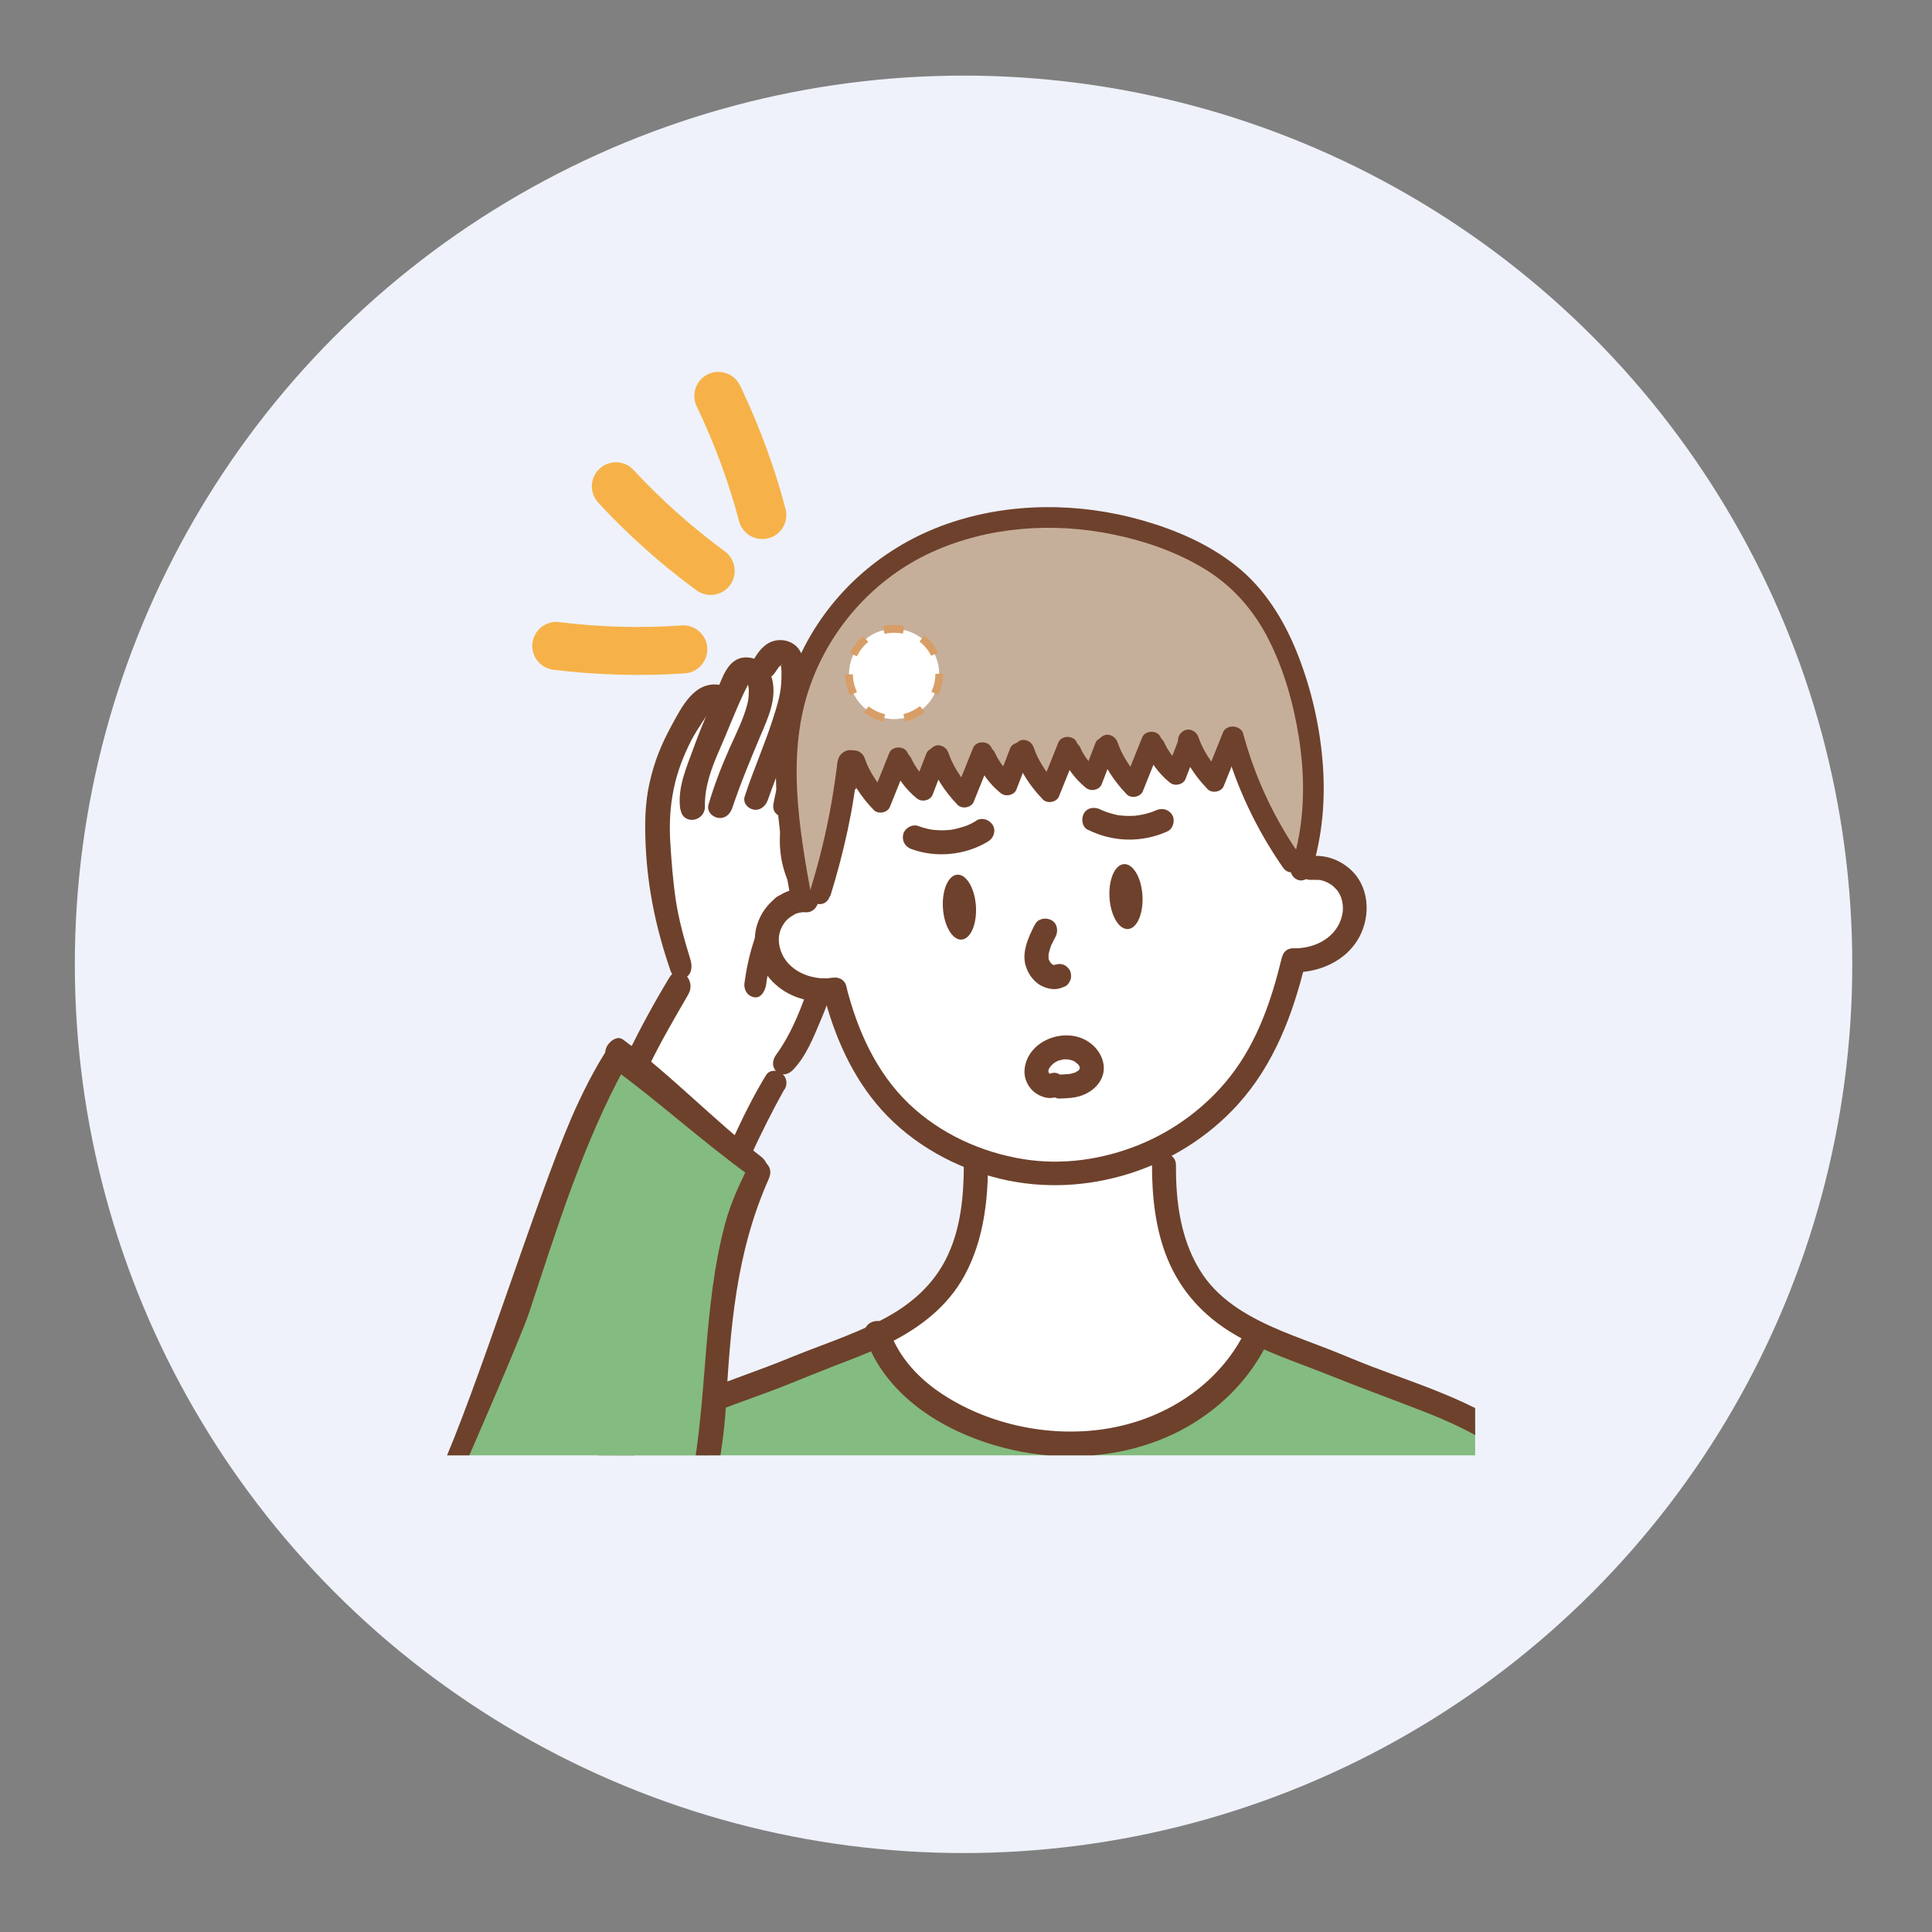 <?xml version="1.0" encoding="UTF-8"?>
<svg id="_レイヤー_1" data-name="レイヤー 1" xmlns="http://www.w3.org/2000/svg" xmlns:xlink="http://www.w3.org/1999/xlink" viewBox="0 0 150 150">
  <rect x="0" y="0" width="150" height="150" fill="#808080" stroke="none"/>
  <defs>
    <style>
      .cls-1 {
        fill: #84bb80;
      }

      .cls-2 {
        fill: none;
      }

      .cls-3 {
        fill: #eff2fa;
      }

      .cls-4 {
        fill: #d89e68;
      }

      .cls-5 {
        fill: #6e412c;
      }

      .cls-6 {
        fill: #fff;
      }

      .cls-7 {
        fill: #c6af9a;
      }

      .cls-8 {
        fill: #f6b249;
      }

      .cls-9 {
        clip-path: url(#clippath);
      }
    </style>
    <clipPath id="clippath">
      <rect class="cls-2" x="33.03" y="39.31" width="81.5" height="73.68"/>
    </clipPath>
  </defs>
  <circle class="cls-3" cx="74.81" cy="74.87" r="69"/>
  <g>
    <g class="cls-9">
      <g>
        <g>
          <path class="cls-6" d="M76.42,90.4s-.61,8.15-4.56,10.95c-3.94,2.8-10.6,5.72-10.6,5.72,0,0,3.84,11.79,17.51,12.64,13.66.85,21.56-3.56,23.37-6.43s4.18-6.22,4.18-6.22c0,0-9.14-3.41-11.31-5.34-2.17-1.93-5.06-8.17-4.83-11.49,0,0-3.61,1.57-6.28,1.54-2.66-.03-7.49-1.37-7.49-1.37Z"/>
          <path class="cls-1" d="M67.95,103.84s-19.78,6.08-22.04,11.47c-2.26,5.39-3.43,11.23-3.33,19.69.11,8.46.25,8.6.25,8.6h80.47s1.03-18.23.25-19.99c-.78-1.76-.6-8.57-6.5-11.67-5.89-3.09-19.51-8.01-19.51-8.01,0,0-2.48,4.57-6.12,6.33-3.64,1.76-8.19,2.89-14.43.99-6.24-1.9-5.69-2.89-9.05-7.41Z"/>
          <path class="cls-5" d="M74.83,90.46c0,2.35-.23,4.81-1.23,6.97-1.07,2.32-2.92,3.9-5.17,5.06-2.31,1.19-4.81,1.98-7.21,2.97-2.31.95-4.69,1.72-6.99,2.67-2.37.97-4.67,2.11-6.64,3.78-2.2,1.87-3.49,4.44-4.41,7.13-1.89,5.51-1.6,11.46-1.48,17.2.04,1.72.15,3.44.17,5.16,0,.68.01,1.35.02,2.03.01,1.2,1.87,1.2,1.86,0-.01-1.65,0-3.31-.08-4.96-.02-.46-.07-.92-.08-1.38-.07-2.16-.08-4.32-.08-6.47,0-3.11.13-6.22.92-9.24.69-2.65,1.75-5.49,3.74-7.46,1.74-1.72,3.95-2.88,6.18-3.83,2.27-.97,4.63-1.72,6.92-2.64,1.18-.47,2.36-.96,3.55-1.42,1.27-.48,2.53-.96,3.76-1.54,2.41-1.13,4.63-2.7,6.04-5,1.32-2.17,1.87-4.72,2.03-7.23.04-.6.05-1.21.05-1.81,0-1.2-1.87-1.2-1.86,0h0Z"/>
          <path class="cls-5" d="M89.44,90.46c0,2.48.27,5.03,1.23,7.34,1.04,2.49,2.81,4.4,5.12,5.77,2.31,1.38,4.91,2.19,7.39,3.19,2.31.93,4.65,1.78,6.97,2.68,2.29.88,4.58,1.89,6.55,3.38.98.74,1.86,1.63,2.53,2.66.76,1.17,1.34,2.45,1.81,3.76,1.95,5.45,1.63,11.33,1.52,17.02-.04,1.76-.15,3.52-.17,5.29,0,.68-.01,1.36-.02,2.03-.01,1.2,1.85,1.2,1.86,0,.02-2.16.1-4.31.17-6.46.07-2.17.08-4.34.08-6.5,0-3.16-.14-6.34-.9-9.42-.7-2.82-1.81-5.72-3.71-7.96-1.63-1.92-3.91-3.27-6.17-4.32-2.32-1.08-4.75-1.89-7.14-2.8-1.16-.44-2.3-.94-3.46-1.39-1.21-.47-2.44-.91-3.64-1.41-2.29-.96-4.63-2.23-6.06-4.33-1.35-1.98-1.9-4.36-2.05-6.72-.04-.6-.05-1.21-.05-1.81,0-1.2-1.86-1.2-1.86,0h0Z"/>
          <g>
            <path class="cls-5" d="M67.51,103.67c1.42,4.29,5.59,6.92,9.72,8.17,4.99,1.51,10.7,1.14,15.19-1.63,2.31-1.43,4.27-3.44,5.52-5.87.15-.29.08-.66-.22-.83-.27-.16-.68-.08-.83.22-2.18,4.26-6.51,6.92-11.16,7.6-4.42.65-9.27-.39-12.98-2.91-1.82-1.24-3.37-2.96-4.07-5.07-.24-.74-1.42-.42-1.17.32h0Z"/>
            <path class="cls-5" d="M83.12,113.07c-1.99,0-4.02-.29-5.99-.89-5.07-1.53-8.7-4.59-9.96-8.4h0c-.11-.33-.05-.65.17-.89.23-.26.62-.38.98-.31.34.07.61.31.72.65.78,2.35,2.56,3.95,3.93,4.88,3.57,2.43,8.33,3.5,12.72,2.85,4.81-.71,8.88-3.48,10.89-7.41.11-.22.31-.38.56-.45.27-.08.55-.05.78.09.45.26.6.84.36,1.31-1.24,2.42-3.19,4.5-5.65,6.01-2.74,1.69-6.06,2.56-9.5,2.56ZM67.86,103.55c1.19,3.58,4.64,6.47,9.48,7.93,5.18,1.56,10.75.96,14.9-1.6,2.35-1.45,4.21-3.43,5.38-5.73.06-.11.05-.28-.08-.35-.05-.03-.13-.04-.2-.02-.03,0-.09.03-.12.09-2.12,4.14-6.4,7.06-11.44,7.8-4.57.67-9.52-.44-13.23-2.97-1.45-.99-3.37-2.71-4.21-5.25-.03-.09-.09-.15-.18-.16-.1-.02-.22.01-.29.08-.03.03-.05.08-.02.18h0Z"/>
          </g>
        </g>
        <g>
          <path class="cls-1" d="M34.51,113.45c5.26,3.28,14.01.03,19.88,2.15,2.27-8.16,1.25-16.7,4.54-24.66-4.14-2.45-7.52-5.73-10.99-9.02-4.15,7.86-9.35,23.71-13.43,31.53Z"/>
          <path class="cls-6" d="M49.72,82.82c1.06-2.73,2.21-5.22,3.58-7.94-1.84-4.02-2.42-10.72-1.37-14.12,1.04-3.39,1.77-4.92,3.71-6.82,1.86-.82,3.69-2.02,5.44-3.18.32.53.64,1.06.96,1.59.66-.03,1.27-.03,1.96-.09.14,1.58.31,2.65-.82,4.24-1.13,1.58-3.59,11.51-.92,11.87s1.98-4.81,2.67-6.25c.13.43,1-2.67,1.33.15.33,2.82-.65,11.65-2.62,15.36-1.97,3.71-4.88,7.91-5.89,12.22-3-2.05-5.44-4.52-8.01-7.05Z"/>
          <path class="cls-5" d="M48.62,82.66c-3.34,6.06-5.39,12.75-7.54,19.25-.61,1.84-4.51,10.8-5.26,12.49-.23.51-1.29.84-1.73.56-.44-.27-.2-.11.04-.64,2.81-6.14,7.53-21.29,10.24-27.54.77-1.77,1.79-3.84,2.92-5.53.81-1.22,2.02.18,1.34,1.41.06-.05,0,0,0,0Z"/>
          <path class="cls-5" d="M48.33,80.68c3.82,2.82,7.04,6.25,10.78,9.14.41.32.59.8.34,1.24-.25.44-.78.56-1.2.26-3.7-2.67-7.02-5.72-10.74-8.44-.42-.31-.64-.96-.46-1.48.18-.52.86-1.02,1.28-.71.05-.02,0,0,0,0Z"/>
          <path class="cls-5" d="M59.72,91.45c-2.61,5.85-3.01,11.62-3.38,17.99-.11,1.82-.42,3.79-.77,5.61-.1.54-.54.96-1.08.92-.54-.04-.91-.48-.8-1.03,1.25-6.55.88-13.44,2.59-19.87.49-1.82,1.11-3.04,1.87-4.64.22-.47.8-.5,1.21-.22s.57.74.35,1.24c0,0,0,0,0,0Z"/>
          <path class="cls-5" d="M53.46,77.17c-1.05,1.82-2.13,3.65-3.05,5.55-.44-.47-.89-.94-1.33-1.39-.01-.01.07-.08.03-.02s-.27.37-.31.47-.03.08-.05.18c-.01.1.02.49.02.56,0,.06-.01-.03-.02-.05-.1-.56.05-1.26.63-1.52.58-.26.97.14,1.14.68.17.54-.04,1.23-.44,1.56s-.77.35-1.1,0c-.33-.35-.45-.9-.23-1.37.96-2,2.07-4.02,3.21-5.91.31-.51.78-.68,1.21-.29s.59,1.02.28,1.55c.03,0,0,0,0,0Z"/>
          <path class="cls-5" d="M60.9,84.57c-.94,1.68-1.76,3.34-2.58,5.09-.2.42-.8.52-1.19.21s-.51-.86-.29-1.31c.82-1.77,1.63-3.45,2.65-5.11.25-.4.88-.41,1.24-.09.36.32.43.79.19,1.22,0,0,0,0,0,0Z"/>
          <path class="cls-5" d="M52.05,75.34c-1.1-3.2-1.76-6.29-1.92-9.66-.08-1.72-.06-3.32.31-4.94.37-1.62.88-2.9,1.68-4.37.8-1.47,1.8-3.54,3.79-3.19,1.33.24.55,1.93-.57,1.76.03.05.12-.08.06,0s-.04,0-.18.16c-.13.15-.35.43-.52.7-.34.53-.74,1.12-1.05,1.72-.6,1.2-1.06,2.37-1.34,3.72-.28,1.35-.36,2.71-.27,4.15.09,1.44.2,2.93.42,4.44s.68,3.17,1.14,4.66c.16.5.13,1.14-.37,1.4-.5.26-1.01-.04-1.19-.56,0,.01,0,0,0,0Z"/>
          <path class="cls-5" d="M52.82,62.85c-.25-1.68.47-3.23,1.07-4.89.6-1.66,1.44-3.55,2.15-5.25.35-.84.89-1.67,1.88-1.67.99,0,1.75.69,2,1.59.44,1.57-.28,3.08-.87,4.48-.8,1.89-1.55,3.7-2.2,5.63-.17.49-.57.84-1.08.76-.51-.07-.91-.54-.76-1.04.44-1.49.99-2.92,1.62-4.34.52-1.16,1.14-2.37,1.43-3.6.07-.29.07-.64.08-.85,0-.21-.02-.29-.04-.4s-.09-.27-.12-.28.19-.11.18-.04c-.01.07-.39.83-.42.88-.7,1.49-1.26,2.98-1.89,4.41s-1.15,2.87-1.12,4.36c.02,1.21-1.71,1.49-1.89.25-.09.06,0,0,0,0Z"/>
          <path class="cls-5" d="M58.49,51.27c.31-.57.8-1.27,1.53-1.49.72-.22,1.55,0,2,.62.45.63.46,1.33.46,2.07,0,.73-.1,1.46-.26,2.15-.63,2.59-1.73,4.99-2.61,7.5-.17.47-.58.82-1.08.74s-.87-.55-.71-1.03c.67-2.05,1.55-4.01,2.21-6.08.31-.99.63-1.95.64-3.07,0-.09.04-1.01-.1-1.06-.14-.04.17.07.15.01s-.08.01-.17.08c-.09.07-.25.32-.35.47-.26.41-.76.69-1.23.41-.46-.28-.79-.76-.48-1.33-.05.03,0,0,0,0Z"/>
          <path class="cls-5" d="M61.59,51.61c.78-.93,2.3-.62,2.85.48.55,1.1.05,2.42-.37,3.48-.92,2.36-1.61,4.69-2.28,7.07-.32,1.13-1.94.94-1.74-.23.34-1.93,1.02-3.76,1.65-5.62.3-.9.66-1.82.96-2.75.09-.29.23-.65.16-.96-.02-.08-.06-.06-.06-.09,0-.03-.09-.01-.08-.04,0-.03.21-.01.23-.07-.89.78-2.12-.35-1.34-1.28-.09-.05,0,0,0,0Z"/>
          <path class="cls-5" d="M62.36,64.95c-.02,1.26.27,2.35.87,3.45-.53-.04-1.05-.09-1.58-.14.48-.67.73-1.26.92-2.08.19-.82.3-1.67.58-2.54.28-.86.72-1.83,1.45-2.43.53-.42,1.25-.48,1.76-.17.52.32.7.76.8,1.3.44,2.23.12,4.2-.33,6.45-.46,2.25-1.06,4.52-1.79,6.77-.39,1.21-.79,2.41-1.33,3.68-.54,1.26-1.11,2.76-2.15,3.83-.86.89-2.06-.13-1.3-1.18,1.27-1.76,2.04-3.83,2.7-5.84s1.23-3.93,1.7-5.93c.24-1,.41-1.96.58-2.92s.3-1.81.31-2.75c0-.45-.06-.87-.12-1.29-.03-.17-.11-.38-.14-.48-.03-.1-.08-.16-.09-.16,0,0,.48.24.41.1,0-.01-.19.26-.24.33s-.14.25-.18.34c-.15.33-.27.63-.35.98-.45,1.77-.63,3.55-1.74,5.05-.45.61-1.19.5-1.54-.14-.77-1.39-1.09-2.86-1-4.44.03-.51.55-.83,1.05-.76.49.07.75.48.74.99,0,0,0,0,0,0Z"/>
          <path class="cls-5" d="M61.5,71c-.26.44-.54.82-.75,1.27-.05.11-.11.23-.16.33-.05.1-.02.04-.03.06,0,.02-.02.04-.08.18-.06.14-.2.49-.29.72-.16.44-.33,1.02-.44,1.47-.06.23-.13.6-.16.74s-.03.15-.03.14c0,0,0,.04-.02.13s-.04.3-.06.43c-.08.45-.38,1.04-.91.96-.53-.08-.84-.57-.77-1.11.31-2.28.96-4.47,2.24-6.41.28-.43.82-.55,1.23-.24.41.31.47.88.22,1.32,0,.01,0,0,0,0Z"/>
        </g>
        <path class="cls-6" d="M63,69.31s-5.04,2.34-3.33,4.6c1.71,2.26,5.13,2.91,5.13,2.91,0,0,2.55,10.79,10.93,13.15,8.38,2.36,17.21-2.59,17.21-2.59,0,0,6.97-7.48,7.48-12.82,0,0,4.17-.59,4.45-2.58s-.96-5.04-3.59-4.72c0,0-1.56-5.71-2.75-6.45-1.18-.74-5.55-2.79-10.91-2.57-5.36.22-18.81,1.09-20.72,2.62s-3.08,3.03-3.39,4.67c-.31,1.64-.53,3.78-.53,3.78Z"/>
        <path class="cls-5" d="M101.99,68.31c-.14.02.16,0,.2,0,.03,0,.34.02.19,0,.19.02.39.08.57.15-.13-.05.11.06.14.07.1.06.2.12.3.18.03.02.07.05.16.14.07.07.14.14.21.21.44.48.6,1.3.45,1.97-.38,1.74-2.07,2.62-3.78,2.6-1.2-.02-1.2,1.84,0,1.86,2,.03,4.08-.88,5.08-2.69.97-1.76.8-4.13-.83-5.44-.92-.74-2.01-1.05-3.18-.85-.5.08-.77.7-.65,1.14.14.53.65.73,1.14.65h0Z"/>
        <path class="cls-5" d="M62.59,68.96c-2.03-.09-3.73,1.6-3.96,3.55-.24,2.01,1.07,3.97,2.88,4.77,1.13.5,2.32.6,3.54.43.5-.07.77-.7.65-1.14-.15-.54-.65-.72-1.14-.65-1.6.23-3.46-.57-3.96-2.16-.24-.76-.17-1.44.29-2.1.15-.22.42-.46.74-.63.04-.02.09-.05.13-.07-.08.03-.06.02.04-.02.09-.03.18-.06.28-.08.02,0,.29-.05.13-.03.13-.01.26-.01.39,0,.5.02.93-.44.93-.93,0-.52-.43-.91-.93-.93h0Z"/>
        <path class="cls-5" d="M80.34,71.79c-.52,1.02-1.1,2.27-.63,3.41.22.55.6,1.05,1.13,1.33.29.15.58.24.9.26.34.03.65-.07.96-.21.2-.09.37-.36.43-.56.06-.22.03-.52-.09-.72-.13-.2-.32-.37-.56-.43-.26-.06-.47-.01-.72.09.25-.11.13-.06.07-.04-.18.05.09,0,.09,0,0,.01-.09,0-.11,0-.18,0,.09.02.09.02-.01.01-.1-.02-.11-.03-.15-.04.03.03.07.04-.07,0-.15-.08-.2-.11-.13-.08.13.12.05.04-.03-.03-.06-.05-.09-.08-.03-.03-.06-.06-.08-.09-.07-.08-.02-.1.04.05-.03-.07-.09-.14-.13-.21-.08-.14.06.17.02.07-.01-.04-.03-.08-.04-.12,0-.03-.02-.06-.02-.09-.05-.17.01.24,0,.03,0-.1,0-.21,0-.31,0-.04.01-.08.01-.12-.02.13-.02.17-.01.09,0-.03.01-.06.02-.09.02-.09.04-.18.07-.27.03-.1.06-.2.1-.3.02-.05.03-.11.06-.15-.12.18-.03.08,0,.02.09-.2.19-.4.3-.6.22-.43.13-1.03-.33-1.27-.43-.23-1.04-.13-1.27.33h0Z"/>
        <path class="cls-5" d="M75.77,70.35c.09,1.39-.41,2.56-1.12,2.6-.7.04-1.35-1.05-1.44-2.44s.41-2.56,1.12-2.6c.7-.04,1.35,1.05,1.44,2.44Z"/>
        <path class="cls-5" d="M75.8,63.72c-.19.12-.39.23-.6.32-.05.02-.1.05-.16.07.09-.04.09-.03-.01,0-.08.03-.16.06-.24.08-.22.07-.43.13-.66.18-.11.02-.22.04-.33.06-.11.01-.11.02,0,0-.04,0-.08,0-.13.01-.42.04-.85.03-1.27-.02-.04,0-.08-.01-.13-.02.11.02.11.02,0,0-.11-.02-.22-.04-.33-.07-.22-.05-.44-.12-.65-.2-.46-.17-1.04.16-1.16.63-.13.52.14.98.63,1.16,1.94.71,4.19.48,5.96-.59.42-.25.63-.83.36-1.27-.26-.42-.82-.62-1.27-.36h0Z"/>
        <path class="cls-5" d="M84.44,64.41c1.95.98,4.2,1.04,6.2.14.44-.2.62-.85.38-1.26-.27-.46-.79-.59-1.26-.38-.03.01-.35.15-.18.08-.1.04-.19.07-.29.1-.21.07-.42.12-.64.16-.09.02-.17.03-.26.05-.04,0-.39.04-.19.03-.2.01-.41.02-.61.02-.2,0-.41-.02-.61-.04-.06,0-.12-.01-.17-.02.1.02.1.02-.01,0-.09-.02-.17-.04-.26-.06-.2-.05-.4-.11-.59-.17-.11-.04-.22-.08-.33-.13-.1-.04-.11-.05-.02,0-.05-.03-.11-.05-.16-.08-.43-.22-1.02-.17-1.28.29-.23.4-.17,1.05.29,1.28h0Z"/>
        <path class="cls-5" d="M86.14,69.69c.09,1.39.73,2.49,1.44,2.44s1.2-1.21,1.12-2.6-.73-2.49-1.44-2.44-1.2,1.21-1.12,2.6Z"/>
        <path class="cls-5" d="M99.53,74.31c-.79,3.28-1.89,6.54-3.99,9.23-1.84,2.36-4.36,4.24-7.14,5.36-2.81,1.13-5.91,1.58-8.91,1.1-3.29-.52-6.49-1.98-8.91-4.29-2.57-2.46-4.02-5.74-4.88-9.14-.3-1.16-2.09-.67-1.79.49.84,3.31,2.22,6.52,4.52,9.09,2.42,2.7,5.79,4.56,9.31,5.39,6.6,1.55,13.78-.75,18.34-5.76,2.81-3.09,4.29-6.98,5.26-10.98.28-1.16-1.51-1.66-1.79-.49h0Z"/>
        <path class="cls-5" d="M81.59,83.33s-.07.02-.1.04c-.1.05-.04-.07.09,0,0,0-.11,0-.11,0,.01-.01.19.05.11.01-.03-.01-.07-.02-.1-.03-.11-.02.14.1.07.03-.01-.02-.05-.03-.07-.04-.15-.08.08.09.03.03-.02-.03-.05-.06-.08-.08-.09-.06.08.16.04.05-.01-.03-.07-.16-.1-.17.06.03.07.18.03.06-.04-.13.04.05,0,.08,0,0,0-.23,0-.25.03.13-.03.16,0,.06.01-.04.02-.08.03-.12.03-.14-.03.04-.02.05,0-.01.06-.11.06-.11.02-.03.13-.24.07-.12-.06.11,0,0,.03-.03.04-.04.07-.08.11-.12.03-.02.2-.19.1-.1-.1.09.08-.05.11-.07.06-.04.13-.08.2-.11.03-.01.09-.03.1-.05-.05.05-.19.07-.04.02.14-.04.27-.08.41-.11.16-.03-.2.01,0,0,.09,0,.17,0,.26,0,.07,0,.13.01.2.01.12,0-.2-.04-.08,0,.04,0,.07.01.11.02.06.01.13.03.19.05.04.01.07.02.1.04.16.05-.14-.08-.04-.02.05.03.11.06.17.09.03.02.06.04.09.06.13.08-.05-.03-.06-.05.02.05.12.11.16.15.02.02.04.04.06.06.12.12-.02.01-.02-.04,0,.02.16.23.14.24-.01,0-.05-.17-.03-.06,0,.04.02.09.04.13.04.12,0-.16-.01-.05,0,.02,0,.08,0,.09-.04-.11.04-.17,0-.07,0,.01-.07.21-.01.06.05-.13,0,0-.02.03-.08.14.02.04.02,0,0,.06-.16.17-.2.2-.07.07.05-.05.06-.05-.02,0-.14.09-.16.1-.03.02-.06.03-.08.04-.08.05.15-.05-.01,0-.11.03-.21.06-.32.09-.04,0-.07.01-.11.02-.24.05.2-.01-.05,0-.22.02-.44.03-.67.04-.49.02-.95.42-.93.93.02.49.41.95.93.93.57-.02,1.17-.04,1.71-.24.58-.21,1.07-.57,1.4-1.09.7-1.12.09-2.46-.94-3.11-1.8-1.14-4.67-.08-4.91,2.15-.07.63.19,1.28.66,1.71.49.44,1.24.7,1.87.43.23-.1.42-.2.56-.43.12-.2.17-.49.09-.72-.14-.43-.66-.85-1.14-.65h0Z"/>
        <g>
          <path class="cls-7" d="M62.23,69.82s-4.69-17.69,4.4-23.95c9.27-6.39,13.49-7.35,24.7-3.71,11.21,3.64,10.54,16.47,10.54,16.47l-.77,9.11-3.54-5.56-1.84-5.26-1.41,3.76-2.07-3.35-.9,2.8-1.68-2.57-1.63,3.51-2.03-3.28-1.18,2.75-1.91-2.56-1.39,3.49-2.03-3.28-1.29,2.75-1.68-2.57-1.63,3.51-1.91-3.29-1.3,2.76-1.68-2.57-1.18,3.48-2.56-3.25-2.58,10.38-1.46.42Z"/>
          <path class="cls-5" d="M64.47,69.56c.52-1.68.97-3.38,1.34-5.1.18-.84.34-1.68.47-2.53.07-.44.14-.89.2-1.33.03-.21.06-.42.08-.64.01-.11.03-.21.04-.32,0-.04.01-.09.02-.13.03-.14.01-.12-.06.07-.11.08-.23.15-.34.23.02,0,.05-.02.07-.03l-.43.03s.03,0,.04,0c-.12-.06-.25-.12-.37-.18,0,0,.02.02.03.03-.08-.11-.15-.23-.23-.34.01-.15.02-.31.03-.46.15-.13.31-.27.46-.4h-.03c.21.02.42.04.62.05-.01,0-.02-.01-.03-.02-.92-.47-1.65.97-.73,1.44.73.37,1.44-.37,1.21-1.09-.26-.8-1.32-.78-1.7-.09-.14.26-.16.54-.19.82-.04.3-.08.59-.12.89-.08.59-.18,1.19-.28,1.78-.41,2.36-.98,4.7-1.7,6.99-.13.42.23.87.62.95.46.1.82-.21.95-.62h0Z"/>
          <path class="cls-5" d="M65.59,59.34c.49,1.34,1.26,2.53,2.25,3.55.34.35,1.07.22,1.25-.24.46-1.15.93-2.31,1.39-3.46.16-.39.06-.89-.36-1.08-.37-.17-.91-.06-1.08.36l-1.39,3.46c.42-.08.84-.16,1.25-.24-.05-.06-.11-.11-.16-.17-.03-.03-.21-.22-.06-.06-.11-.11-.2-.24-.3-.36-.19-.24-.36-.49-.52-.75-.08-.12-.15-.25-.23-.38-.04-.07-.08-.14-.11-.21-.02-.04-.15-.27-.04-.08-.15-.27-.26-.58-.37-.87-.15-.39-.61-.66-1.02-.5-.4.16-.66.6-.5,1.02h0Z"/>
          <path class="cls-5" d="M69.27,59.47c.44.96,1.06,1.82,1.88,2.49.2.17.43.23.69.18.23-.04.47-.19.56-.42l.96-2.49c.08-.21.12-.41.04-.62-.06-.18-.22-.38-.4-.46-.37-.17-.92-.06-1.08.36-.32.83-.64,1.66-.96,2.49.42-.08.84-.16,1.25-.24-.16-.13-.31-.27-.46-.42-.07-.07-.14-.15-.21-.23.17.17.05.05,0,0-.03-.04-.07-.08-.1-.12-.26-.32-.48-.67-.66-1.04.03.06.06.12.09.19-.03-.07-.06-.13-.09-.2-.09-.2-.2-.36-.4-.46-.18-.09-.44-.12-.62-.04-.37.15-.69.61-.5,1.02h0Z"/>
          <path class="cls-5" d="M72.1,58.94c.49,1.34,1.26,2.53,2.25,3.55.34.35,1.07.22,1.25-.24.46-1.15.93-2.31,1.39-3.46.16-.39.06-.89-.36-1.08-.37-.17-.91-.06-1.08.36-.46,1.15-.93,2.31-1.39,3.46.42-.08.84-.16,1.25-.24-.05-.06-.11-.11-.16-.17-.03-.03-.21-.22-.06-.06-.11-.11-.2-.24-.3-.36-.19-.24-.36-.49-.52-.75-.08-.12-.15-.25-.23-.38-.04-.07-.08-.14-.11-.21-.02-.04-.15-.27-.04-.08-.15-.27-.26-.58-.37-.87-.15-.39-.61-.66-1.02-.5-.4.16-.66.6-.5,1.02h0Z"/>
          <path class="cls-5" d="M75.78,59.06c.44.96,1.06,1.82,1.88,2.49.2.17.43.23.69.18.23-.04.47-.19.56-.42l.96-2.49c.08-.21.12-.41.04-.62-.06-.18-.22-.38-.4-.46-.37-.17-.92-.06-1.08.36-.32.83-.64,1.66-.96,2.49.42-.08.84-.16,1.25-.24-.16-.13-.31-.27-.46-.42-.07-.07-.14-.15-.21-.23.17.17.05.05,0,0-.03-.04-.07-.08-.1-.12-.26-.32-.48-.67-.66-1.04.03.06.06.12.09.19-.03-.07-.06-.13-.09-.2-.09-.2-.2-.36-.4-.46-.18-.09-.44-.12-.62-.04-.37.15-.69.61-.5,1.02h0Z"/>
          <path class="cls-5" d="M78.72,58.52c.49,1.34,1.26,2.53,2.25,3.55.34.35,1.07.22,1.25-.24.46-1.15.93-2.31,1.39-3.46.16-.39.06-.89-.36-1.08-.37-.17-.91-.06-1.08.36-.46,1.15-.93,2.31-1.39,3.46.42-.08.84-.16,1.25-.24-.05-.06-.11-.11-.16-.17-.03-.03-.21-.22-.06-.06-.11-.11-.2-.24-.3-.36-.19-.24-.36-.49-.52-.75-.08-.12-.15-.25-.23-.38-.04-.07-.08-.14-.11-.21-.02-.04-.15-.27-.04-.08-.15-.27-.26-.58-.37-.87-.15-.39-.61-.66-1.02-.5-.4.16-.66.6-.5,1.02h0Z"/>
          <path class="cls-5" d="M82.4,58.65c.44.96,1.06,1.82,1.88,2.49.2.17.43.23.69.18.23-.04.47-.19.56-.42.32-.83.64-1.66.96-2.49.08-.21.12-.41.04-.62-.06-.18-.22-.38-.4-.46-.37-.17-.92-.06-1.08.36l-.96,2.49c.42-.08.84-.16,1.25-.24-.16-.13-.31-.27-.46-.42-.07-.07-.14-.15-.21-.23.17.17.05.05,0,0-.03-.04-.07-.08-.1-.12-.26-.32-.48-.67-.66-1.04.03.06.06.12.09.19-.03-.07-.06-.13-.09-.2-.09-.2-.2-.36-.4-.46-.18-.09-.44-.12-.62-.04-.37.15-.69.61-.5,1.02h0Z"/>
          <path class="cls-5" d="M85.23,58.12c.49,1.34,1.26,2.53,2.25,3.55.34.35,1.07.22,1.25-.24.46-1.15.93-2.31,1.39-3.46.16-.39.06-.89-.36-1.08-.37-.17-.91-.06-1.08.36l-1.39,3.46c.42-.08.84-.16,1.25-.24-.05-.06-.11-.11-.16-.17-.03-.03-.21-.22-.06-.06-.11-.11-.2-.24-.3-.36-.19-.24-.36-.49-.52-.75-.08-.12-.15-.25-.23-.38-.04-.07-.08-.14-.11-.21-.02-.04-.15-.27-.04-.08-.15-.27-.26-.58-.37-.87-.15-.39-.61-.66-1.02-.5-.4.16-.66.6-.5,1.02h0Z"/>
          <path class="cls-5" d="M88.91,58.24c.44.96,1.06,1.82,1.88,2.49.2.17.43.23.69.18.23-.04.47-.19.56-.42l.96-2.49c.08-.21.12-.41.04-.62-.06-.18-.22-.38-.4-.46-.37-.17-.92-.06-1.08.36-.32.83-.64,1.66-.96,2.49.42-.08.84-.16,1.25-.24-.16-.13-.31-.27-.46-.42-.07-.07-.14-.15-.21-.23.17.17.05.05,0,0-.03-.04-.07-.08-.1-.12-.26-.32-.48-.67-.66-1.04.03.06.06.12.09.19-.03-.07-.06-.13-.09-.2-.09-.2-.2-.36-.4-.46-.18-.09-.44-.12-.62-.04-.37.15-.69.61-.5,1.02h0Z"/>
          <path class="cls-5" d="M91.51,57.72c.49,1.34,1.26,2.53,2.25,3.55.34.35,1.07.22,1.25-.24.46-1.15.93-2.31,1.39-3.46.16-.39.06-.89-.36-1.08-.37-.17-.91-.06-1.08.36-.46,1.15-.93,2.31-1.39,3.46.42-.08.84-.16,1.25-.24-.05-.06-.11-.11-.16-.17-.03-.03-.21-.22-.06-.06-.11-.11-.2-.24-.3-.36-.19-.24-.36-.49-.52-.75-.08-.12-.15-.25-.23-.38-.04-.07-.08-.14-.11-.21-.02-.04-.15-.27-.04-.08-.15-.27-.26-.58-.37-.87-.15-.39-.61-.66-1.02-.5-.4.16-.66.6-.5,1.02h0Z"/>
          <path class="cls-5" d="M94.99,57.48c.96,3.53,2.54,6.9,4.64,9.9.6.85,1.89-.02,1.34-.9l-.28-.45c-.55-.88-1.89.02-1.34.9l.28.45c.45-.3.89-.6,1.34-.9-2.03-2.9-3.53-6.11-4.45-9.52-.11-.42-.63-.63-1.02-.5-.43.15-.61.6-.5,1.02h0Z"/>
          <path class="cls-5" d="M63.03,69.77c-.98-5.43-2.02-11.24-.11-16.59,1.61-4.52,5.03-8.3,9.4-10.3,4.39-2,9.39-2.35,14.08-1.39,2.44.5,4.84,1.32,6.99,2.6,2.24,1.33,3.93,3.24,5.1,5.55,1.19,2.34,1.94,4.99,2.35,7.59.43,2.71.47,5.49-.09,8.18-.14.67-.32,1.33-.52,1.98-.13.41.23.87.62.95.46.1.82-.21.95-.62.89-2.79,1.13-5.76.88-8.67-.24-2.84-.91-5.69-1.96-8.33-1.04-2.61-2.55-5.05-4.78-6.81-2.12-1.68-4.66-2.77-7.25-3.51-4.9-1.4-10.32-1.42-15.15.27-4.9,1.71-9,5.25-11.28,9.93-1.24,2.55-1.86,5.31-1.99,8.14-.14,2.99.26,5.97.75,8.9.13.75.26,1.49.39,2.24.08.43.38.78.85.75.4-.02.83-.42.75-.85h0Z"/>
        </g>
        <g>
          <circle class="cls-6" cx="69.42" cy="52.33" r="3.5"/>
          <path class="cls-4" d="M68.59,56.04c-.55-.12-1.08-.38-1.52-.73l.37-.47c.38.3.82.51,1.28.61l-.13.59ZM70.27,56.03l-.13-.59c.46-.11.9-.32,1.28-.62l.38.47c-.44.36-.97.61-1.52.74ZM66,53.99c-.25-.51-.38-1.07-.38-1.64h.6c0,.48.11.95.32,1.38l-.54.26ZM72.85,53.97l-.54-.26c.21-.43.31-.9.31-1.39l.6-.04v.04c0,.58-.13,1.13-.37,1.65ZM66.53,50.96l-.54-.26c.24-.51.6-.97,1.04-1.33l.38.47c-.37.3-.67.69-.88,1.12ZM72.29,50.91c-.21-.43-.52-.81-.9-1.1l.37-.47c.45.35.82.8,1.07,1.31l-.54.27ZM68.68,49.21l-.14-.59c.55-.13,1.14-.13,1.69-.01l-.13.59c-.46-.1-.96-.09-1.42.01Z"/>
        </g>
      </g>
    </g>
    <g>
      <path class="cls-8" d="M54.78,49.71c.07.18.12.37.13.58.07,1.03-.71,1.92-1.74,1.99-3.4.23-6.83.13-10.21-.28-1.02-.13-1.75-1.06-1.62-2.08.13-1.02,1.06-1.75,2.08-1.62,3.14.39,6.34.48,9.5.26.83-.06,1.56.43,1.86,1.16Z"/>
      <path class="cls-8" d="M57.66,30.36c1.38,2.94,2.5,6.01,3.33,9.15.26,1-.33,2.02-1.33,2.28-1,.26-2.02-.33-2.28-1.33-.81-3.06-1.92-6.06-3.29-8.91-.44-.92-.06-2.05.87-2.49.93-.45,2.05-.06,2.49.87.07.14.14.29.21.43Z"/>
      <path class="cls-8" d="M56.81,43.43c.34.62.31,1.4-.13,2-.61.83-1.78,1.01-2.61.4-2.74-2.01-5.31-4.3-7.62-6.8-.7-.76-.66-1.94.1-2.64.76-.7,1.94-.66,2.64.1,2.15,2.32,4.54,4.45,7.09,6.32.23.17.41.38.53.61Z"/>
    </g>
  </g>
</svg>